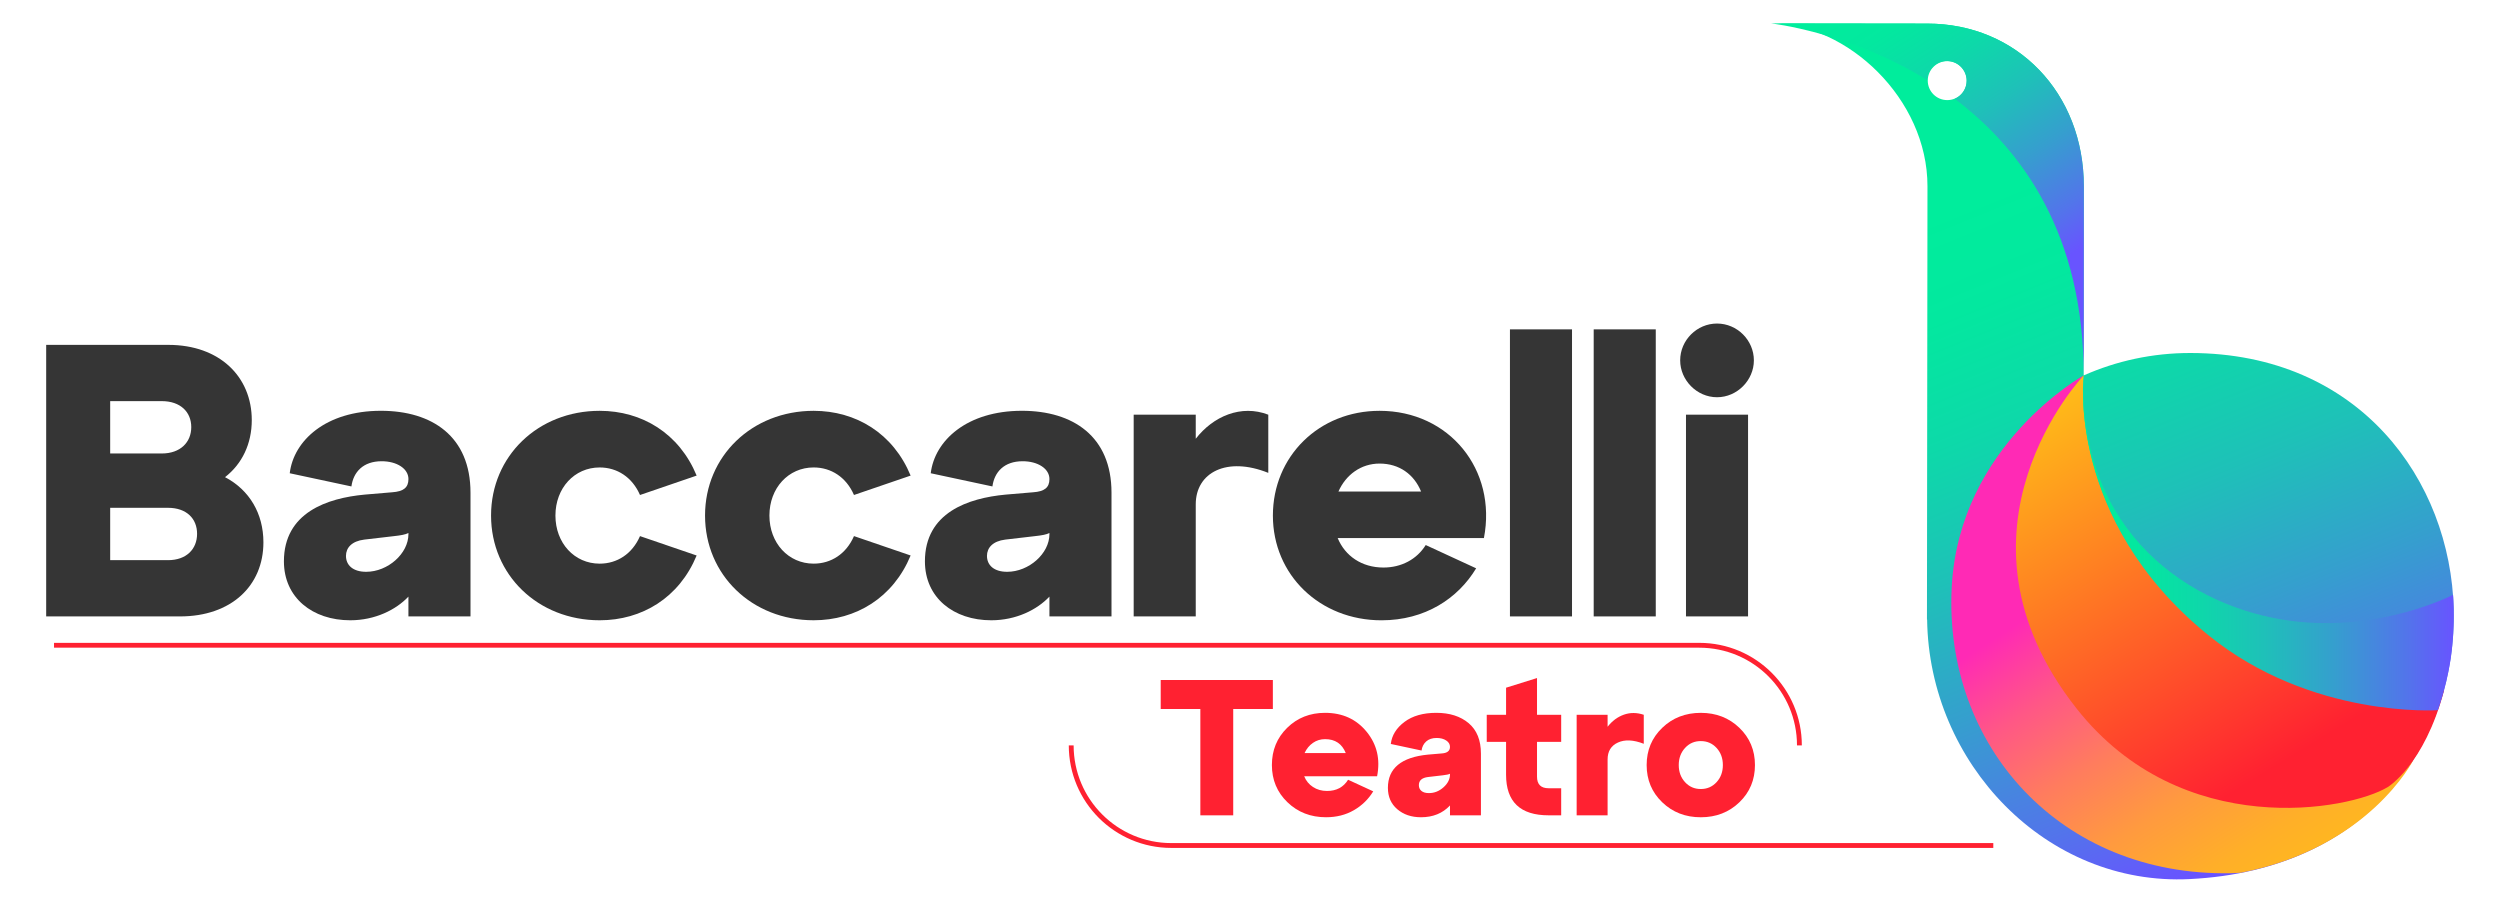 <?xml version="1.0" encoding="UTF-8"?> <svg xmlns="http://www.w3.org/2000/svg" xmlns:xlink="http://www.w3.org/1999/xlink" version="1.1" id="Camada_1" x="0px" y="0px" viewBox="0 0 1800 650" style="enable-background:new 0 0 1800 650;" xml:space="preserve"> <style type="text/css"> .st0{fill:#FF2131;} .st1{fill:none;stroke:#FF2131;stroke-width:3.489;stroke-miterlimit:10;} .st2{fill:#353535;} .st3{fill:url(#SVGID_1_);} .st4{fill:url(#SVGID_2_);} .st5{fill:url(#SVGID_3_);} .st6{fill:url(#SVGID_4_);} .st7{fill:url(#SVGID_5_);} </style> <g> <g> <g> <path class="st0" d="M887.92,587.04h-23.67v-76.58h-28.54v-20.88h80.75v20.88h-28.54V587.04z"></path> <path class="st0" d="M954.05,513.24c12.53,0,22.51,4.55,29.94,13.65c7.42,9.1,9.93,19.77,7.52,32.02h-52.49 c1.3,3.25,3.41,5.83,6.33,7.73c2.92,1.9,6.29,2.86,10.09,2.86c6.78,0,11.84-2.69,15.18-8.08l18.1,8.35 c-3.43,5.66-8.08,10.19-13.92,13.57c-5.85,3.39-12.53,5.08-20.05,5.08c-11.05,0-20.31-3.6-27.78-10.79 c-7.47-7.19-11.21-16.13-11.21-26.8c0-10.67,3.66-19.61,11-26.8C934.09,516.84,943.19,513.24,954.05,513.24z M954.05,532.18 c-3.25,0-6.17,0.9-8.77,2.71c-2.6,1.81-4.59,4.25-5.99,7.31h29.66C966.26,535.52,961.29,532.18,954.05,532.18z"></path> <path class="st0" d="M1034.11,513.24c9.65,0,17.43,2.48,23.32,7.45c5.89,4.97,8.84,12.28,8.84,21.93v44.41h-22.28v-7.1 c-5.29,5.66-12.25,8.49-20.89,8.49c-6.87,0-12.55-1.93-17.06-5.78c-4.5-3.85-6.75-8.98-6.75-15.38 c0-14.11,9.65-22.09,28.96-23.95l9.89-0.84c3.9-0.28,5.85-1.85,5.85-4.73c0-1.86-0.9-3.39-2.72-4.59 c-1.81-1.21-4.11-1.81-6.89-1.81c-3.16,0-5.66,0.84-7.52,2.51c-1.86,1.67-2.97,3.85-3.34,6.54l-22.14-4.73 c0.74-6.22,4.01-11.51,9.82-15.87C1017,515.43,1024.64,513.24,1034.11,513.24z M1028.82,571.03c3.9,0,7.4-1.39,10.51-4.18 c3.11-2.78,4.66-5.89,4.66-9.33v-0.42c-0.93,0.47-2.65,0.83-5.15,1.11l-10.72,1.25c-4.36,0.56-6.54,2.5-6.54,5.85 c0,1.77,0.63,3.16,1.88,4.18C1024.71,570.52,1026.5,571.03,1028.82,571.03z"></path> <path class="st0" d="M1084.37,534.13h-13.92v-19.49h13.92v-19.49l22.28-6.96v26.45h17.4v19.49h-17.4v25.06 c0,5.57,2.78,8.35,8.35,8.35h9.05v19.49H1115c-20.42,0-30.63-9.75-30.63-29.24V534.13z"></path> <path class="st0" d="M1157.47,514.64v8.63c3.25-4.18,7.15-7.08,11.7-8.7c4.55-1.62,9.33-1.6,14.34,0.07v20.88 c-7.43-2.88-13.62-3.18-18.59-0.9c-4.97,2.27-7.45,6.33-7.45,12.18v40.24h-22.28v-72.4H1157.47z"></path> <path class="st0" d="M1196.8,577.64c-7.47-7.19-11.21-16.13-11.21-26.8c0-10.67,3.73-19.61,11.21-26.8 c7.47-7.19,16.73-10.79,27.78-10.79c11.05,0,20.3,3.6,27.78,10.79c7.47,7.2,11.21,16.13,11.21,26.8 c0,10.68-3.74,19.61-11.21,26.8c-7.47,7.19-16.73,10.79-27.78,10.79C1213.53,588.43,1204.27,584.83,1196.8,577.64z M1213.23,538.52c-3.02,3.29-4.53,7.4-4.53,12.32s1.51,9.03,4.53,12.32c3.02,3.3,6.8,4.94,11.35,4.94 c4.55,0,8.33-1.65,11.35-4.94c3.02-3.29,4.53-7.4,4.53-12.32s-1.51-9.03-4.53-12.32c-3.02-3.29-6.8-4.94-11.35-4.94 C1220.03,533.57,1216.24,535.22,1213.23,538.52z"></path> </g> <path class="st1" d="M771.27,536.68L771.27,536.68c0,39.81,32.27,72.08,72.08,72.08h103.29h33.53h455.01"></path> <path class="st1" d="M38.89,464.6H1223.5c39.81,0,72.08,32.27,72.08,72.08v0"></path> </g> <g> <g> <path class="st2" d="M33.25,248.31h87.98c36.87,0,60.05,22.9,60.05,54.18c0,17.04-6.98,31.56-19.27,41.06 c17.6,9.22,27.65,26.25,27.65,46.92c0,31.28-23.18,53.35-60.05,53.35H33.25V248.31z M137.71,307.52 c0-10.89-7.82-18.71-21.23-18.71H79.33v37.7h37.15C129.89,326.51,137.71,318.41,137.71,307.52z M141.9,384.33 c0-10.89-7.54-18.71-20.95-18.71H79.33v37.7h41.62C134.36,403.32,141.9,395.22,141.9,384.33z"></path> <path class="st2" d="M262.52,356.12l19.83-1.68c8.1-0.56,11.73-3.35,11.73-9.5c0-7.54-8.38-12.85-19.27-12.85 c-13.41,0-20.39,7.82-21.79,18.15l-44.41-9.5c2.79-23.46,25.97-44.97,65.63-44.97c36.87,0,64.52,18.43,64.52,58.93v89.1h-44.69 v-14.24c-8.94,9.5-24.02,17.04-41.89,17.04c-27.09,0-47.76-16.2-47.76-42.45C204.42,368.97,235.7,358.63,262.52,356.12z M263.63,411.7c15.64,0,30.44-13.13,30.44-27.09v-0.84c-2.23,1.12-5.31,1.68-10.33,2.24l-21.51,2.51 c-8.94,1.12-13.13,5.87-13.13,11.73C249.11,406.95,254.14,411.7,263.63,411.7z"></path> <path class="st2" d="M431.76,295.79c30.44,0,57.26,16.2,69.82,46.64L460.8,356.4c-5.59-12.85-16.48-19.83-29.05-19.83 c-18.15,0-31.84,14.8-31.84,34.63s13.69,34.63,31.84,34.63c12.57,0,23.46-6.98,29.05-19.83l40.78,13.96 c-12.57,30.44-39.38,46.64-69.82,46.64c-44.41,0-78.2-32.68-78.2-75.41S387.35,295.79,431.76,295.79z"></path> <path class="st2" d="M585.83,295.79c30.44,0,57.26,16.2,69.82,46.64l-40.78,13.96c-5.59-12.85-16.48-19.83-29.05-19.83 c-18.15,0-31.84,14.8-31.84,34.63s13.69,34.63,31.84,34.63c12.57,0,23.46-6.98,29.05-19.83l40.78,13.96 c-12.57,30.44-39.38,46.64-69.82,46.64c-44.41,0-78.2-32.68-78.2-75.41S541.42,295.79,585.83,295.79z"></path> <path class="st2" d="M724.03,356.12l19.83-1.68c8.1-0.56,11.73-3.35,11.73-9.5c0-7.54-8.38-12.85-19.27-12.85 c-13.41,0-20.39,7.82-21.78,18.15l-44.41-9.5c2.79-23.46,25.97-44.97,65.63-44.97c36.87,0,64.52,18.43,64.52,58.93v89.1h-44.69 v-14.24c-8.94,9.5-24.02,17.04-41.89,17.04c-27.09,0-47.76-16.2-47.76-42.45C665.94,368.97,697.22,358.63,724.03,356.12z M725.15,411.7c15.64,0,30.44-13.13,30.44-27.09v-0.84c-2.23,1.12-5.31,1.68-10.33,2.24l-21.51,2.51 c-8.94,1.12-13.13,5.87-13.13,11.73C710.63,406.95,715.65,411.7,725.15,411.7z"></path> <path class="st2" d="M816.25,298.58h44.69v17.32c12.57-16.2,32.68-24.86,52.23-17.32v41.89c-29.88-12.01-52.23-0.28-52.23,22.62 v80.72h-44.69V298.58z"></path> <path class="st2" d="M993.29,295.79c50.27,0,84.63,42.45,75.13,91.61H963.12c5.31,12.85,17.32,21.23,32.96,21.23 c12.85,0,24.02-5.87,30.44-16.2l36.31,16.76c-13.13,21.79-36.87,37.43-68.15,37.43c-44.41,0-78.2-32.68-78.2-75.41 S949.72,295.79,993.29,295.79z M1023.17,353.88c-5.03-12.29-15.64-20.11-29.88-20.11c-13.41,0-24.3,8.1-29.61,20.11H1023.17z"></path> <path class="st2" d="M1087.16,237.14h44.69v206.68h-44.69V237.14z"></path> <path class="st2" d="M1147.46,237.14h44.69v206.68h-44.69V237.14z"></path> <path class="st2" d="M1236.26,232.95c14.52,0,26.53,12.01,26.53,26.53c0,14.24-12.01,26.53-26.53,26.53 c-14.52,0-26.53-12.29-26.53-26.53C1209.72,244.96,1221.73,232.95,1236.26,232.95z M1213.91,298.58h44.69v145.23h-44.69V298.58z"></path> </g> <g> <linearGradient id="SVGID_1_" gradientUnits="userSpaceOnUse" x1="1450.864" y1="131.908" x2="1642.691" y2="603.961"> <stop offset="0" style="stop-color:#00ED9C"></stop> <stop offset="0.139" style="stop-color:#03E89F"></stop> <stop offset="0.305" style="stop-color:#0DD9A9"></stop> <stop offset="0.485" style="stop-color:#1EC1B8"></stop> <stop offset="0.675" style="stop-color:#359FCE"></stop> <stop offset="0.871" style="stop-color:#5275EA"></stop> <stop offset="1" style="stop-color:#6854FF"></stop> </linearGradient> <path class="st3" d="M1402.01,72.08c-7.76-0.01-14.03-6.3-14.03-14.05c0.01-7.75,6.3-14.02,14.07-14c7.72,0,14,6.29,14,14.04 C1416.04,65.81,1409.74,72.09,1402.01,72.08 M1577.15,254.16c-27.36-0.04-53.4,5.74-76.9,16.15l0.12-136.02 c0-67.41-48.1-117.31-112.76-117.31l-112.6-0.15c54.96,0.07,112.84,54.21,112.77,117.31l-0.37,311.9h0.12 c1.34,103.33,85.56,192.09,189.11,186.9C1839.45,619.78,1820.45,254.48,1577.15,254.16z"></path> <linearGradient id="SVGID_2_" gradientUnits="userSpaceOnUse" x1="1345.969" y1="-7.918" x2="1476.128" y2="193.335"> <stop offset="0" style="stop-color:#00ED9C"></stop> <stop offset="0.139" style="stop-color:#03E89F"></stop> <stop offset="0.305" style="stop-color:#0DD9A9"></stop> <stop offset="0.485" style="stop-color:#1EC1B8"></stop> <stop offset="0.675" style="stop-color:#359FCE"></stop> <stop offset="0.871" style="stop-color:#5275EA"></stop> <stop offset="1" style="stop-color:#6854FF"></stop> </linearGradient> <path class="st4" d="M1387.61,16.98l-112.59-0.14c0,0,56.2,6.08,112.46,40.73c0.3-7.6,6.56-13.68,14.22-13.68 c7.87,0,14.26,6.38,14.26,14.26c0,5.81-3.5,10.83-8.5,13.03c48.98,36.86,92.79,98.08,92.79,199.13l0.12-136.01 C1500.37,66.89,1452.26,16.98,1387.61,16.98z"></path> <linearGradient id="SVGID_3_" gradientUnits="userSpaceOnUse" x1="1504.611" y1="415.863" x2="1678.759" y2="689.007"> <stop offset="0" style="stop-color:#FF2AB5"></stop> <stop offset="0.175" style="stop-color:#FF5786"></stop> <stop offset="0.351" style="stop-color:#FF7C5E"></stop> <stop offset="0.525" style="stop-color:#FF9A3F"></stop> <stop offset="0.693" style="stop-color:#FFAF28"></stop> <stop offset="0.853" style="stop-color:#FFBC1B"></stop> <stop offset="0.996" style="stop-color:#FFC016"></stop> <stop offset="0.997" style="stop-color:#FFC512"></stop> <stop offset="0.999" style="stop-color:#FFD406"></stop> <stop offset="0.999" style="stop-color:#FFDB00"></stop> </linearGradient> <path class="st5" d="M1500.25,270.31c0,0-89.84,49.89-95.02,152.72c-5.74,114.22,78.35,207.84,200.72,205.7 c0.69-0.01,6.97-0.26,7.65-0.39c92.09-17.9,123.95-80.99,123.95-80.99s-21.93,20.58-23.17,20.92 c-52.83,14.63-143.26,8.17-193.23-33.48C1453.1,478.08,1418.22,372.46,1500.25,270.31z"></path> <linearGradient id="SVGID_4_" gradientUnits="userSpaceOnUse" x1="1487.187" y1="275.035" x2="1651.31" y2="544.454"> <stop offset="0" style="stop-color:#FFBE18"></stop> <stop offset="0.999" style="stop-color:#FF2131"></stop> </linearGradient> <path class="st6" d="M1500.25,270.31c0,0-106.37,111.65-4.99,240c75.58,95.68,196.59,73.14,223.95,56.35 c0,0,26.21-15.57,40.53-69.68c0.7-2.63-123.47,3.94-183.95-52.47C1488.61,363.18,1500.25,270.31,1500.25,270.31z"></path> <linearGradient id="SVGID_5_" gradientUnits="userSpaceOnUse" x1="1499.719" y1="390.913" x2="1766.684" y2="390.913"> <stop offset="0" style="stop-color:#00ED9C"></stop> <stop offset="0.139" style="stop-color:#03E89F"></stop> <stop offset="0.305" style="stop-color:#0DD9A9"></stop> <stop offset="0.485" style="stop-color:#1EC1B8"></stop> <stop offset="0.675" style="stop-color:#359FCE"></stop> <stop offset="0.871" style="stop-color:#5275EA"></stop> <stop offset="1" style="stop-color:#6854FF"></stop> </linearGradient> <path class="st7" d="M1766.2,428.28c0,0-52.02,27.07-116.34,18.78c-72.73-9.38-153.61-63.63-149.62-176.76 c0,0-12.96,103.49,89.57,186.88c74.25,60.38,165.47,54.15,165.47,54.15s5.46-14.61,8.69-33.89 C1768.23,452.08,1766.2,428.28,1766.2,428.28z"></path> </g> </g> </g> </svg> 